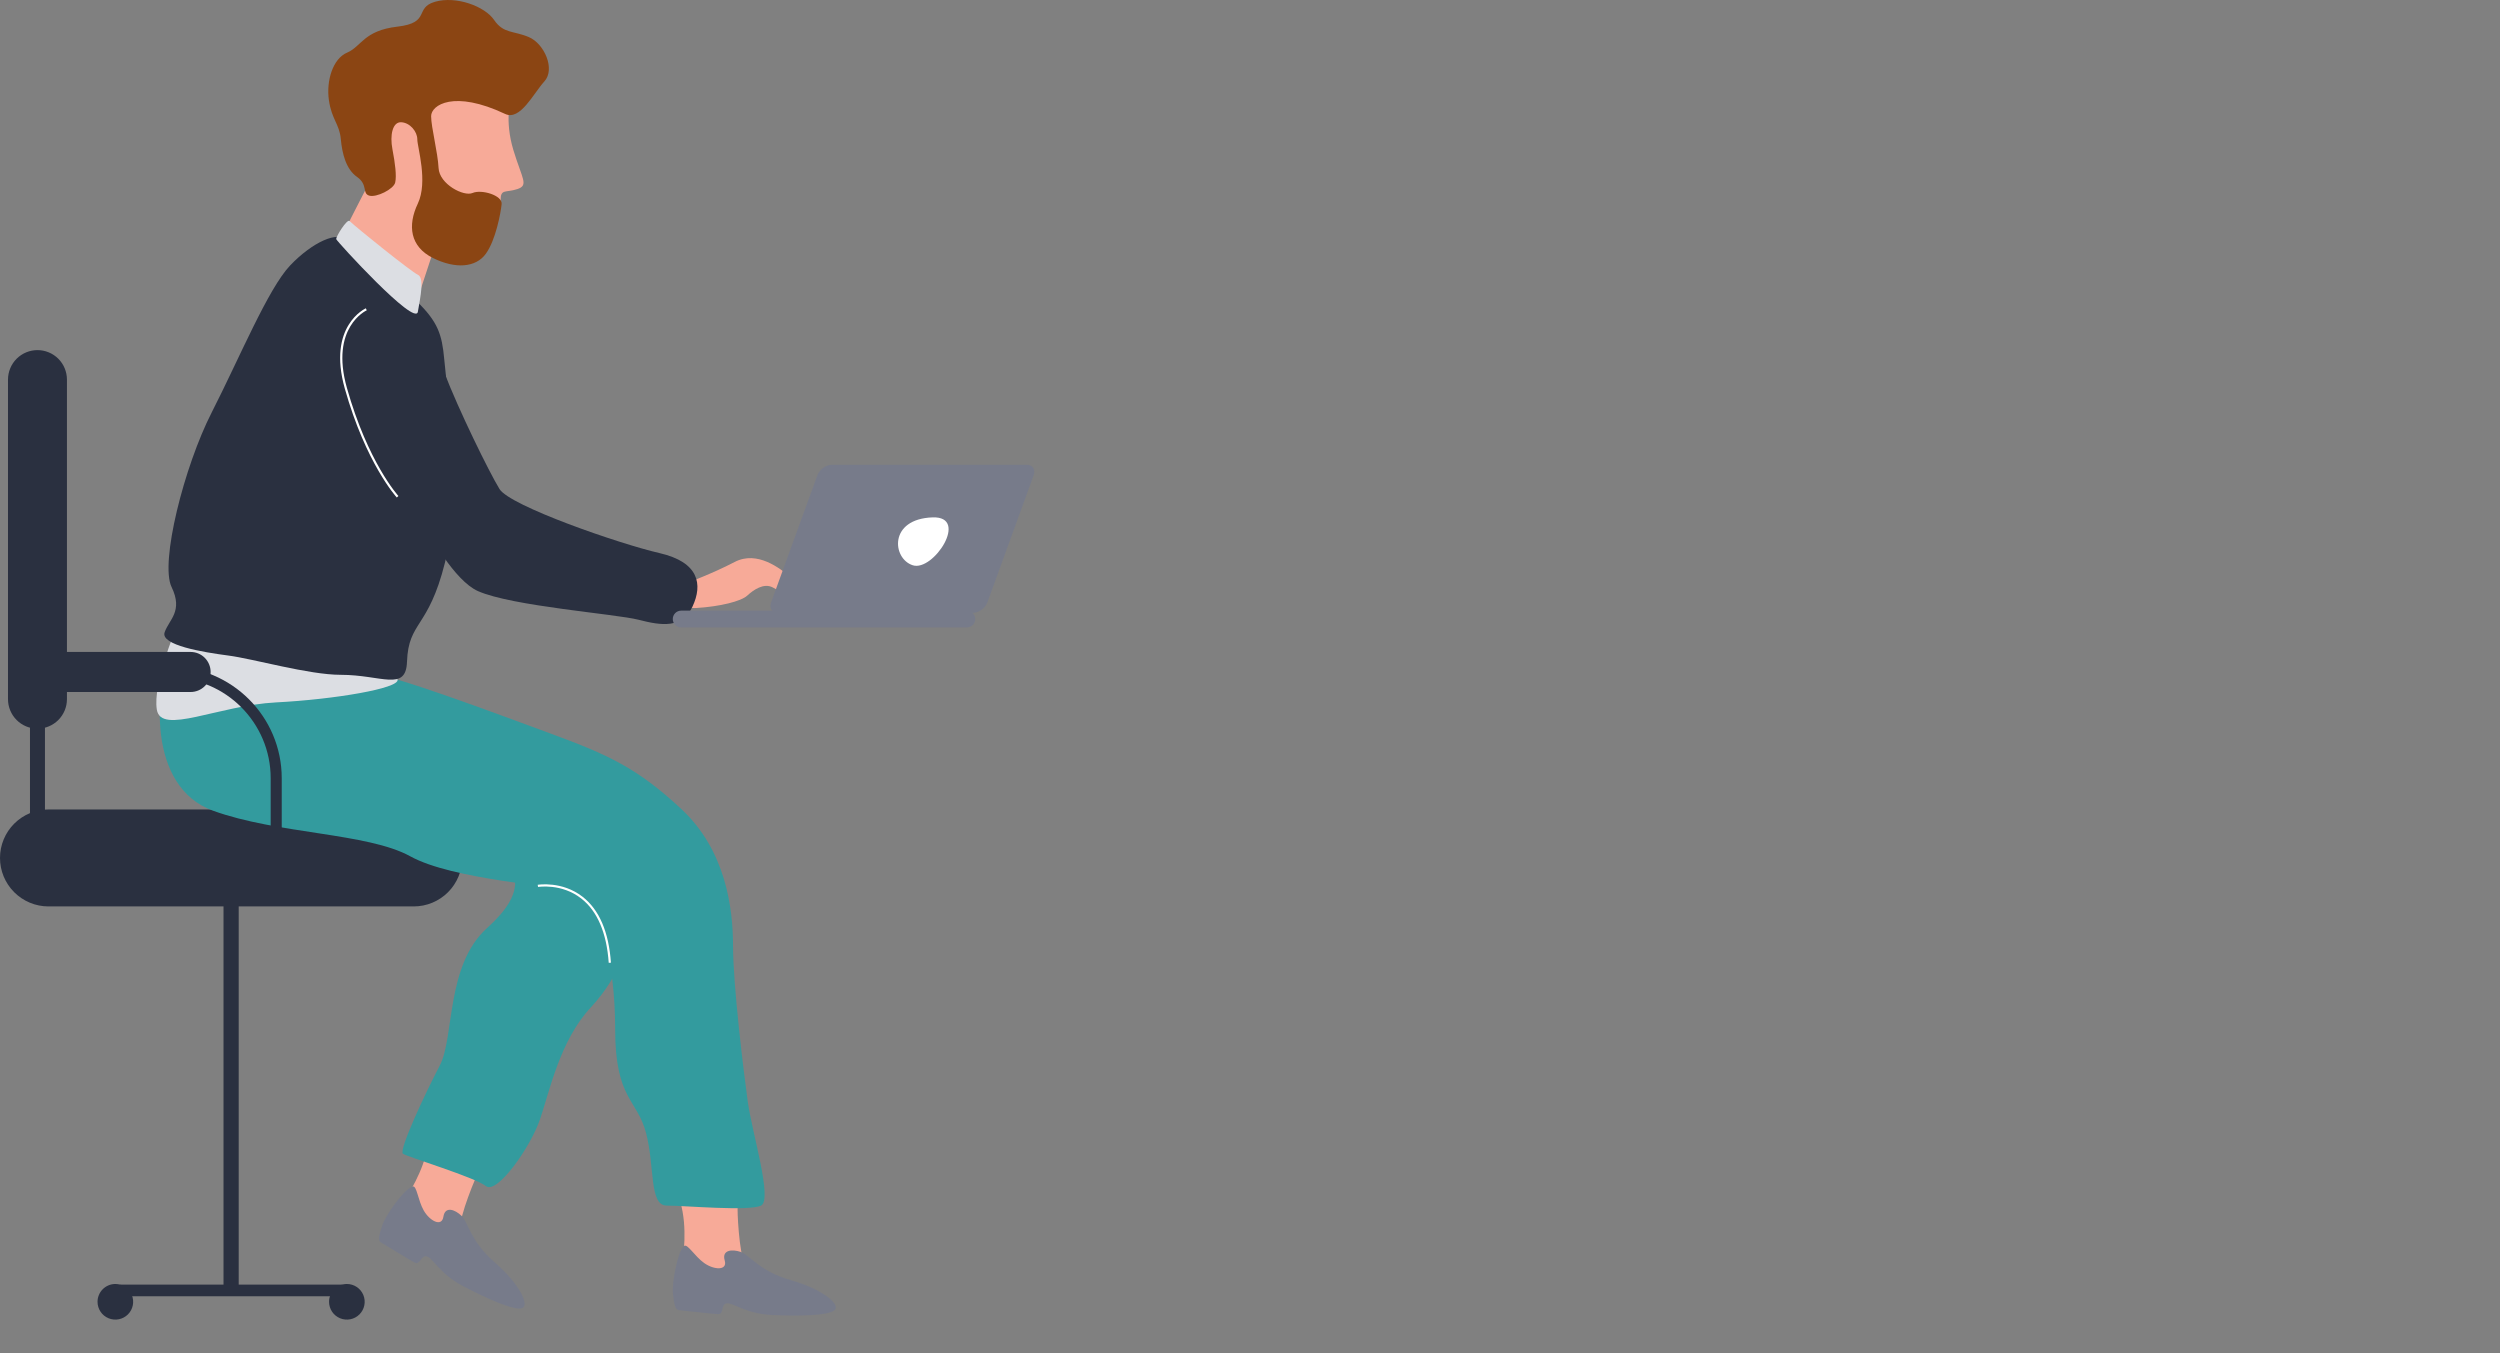 <?xml version="1.0" encoding="UTF-8" standalone="no"?>
<!-- Created with Keyshape -->
<svg xmlns="http://www.w3.org/2000/svg" width="3457.05" height="1871.4" viewBox="0 0 3457.052 1871.402">
    <rect x="0" y="0" width="3457.052" height="1871.402" fill="#808080" stroke="none"/>
    <g id="muz" transform="translate(715.141,912.394) translate(-715.141,-912.391)">
        <path id="Path_937" data-name="Path 937" d="M3877.65,2444.7C3877.65,2444.7,3913.61,2431.62,3945.08,2415.16C3976.55,2398.69,4008.37,2424.54,4022.24,2435.78C4036.1,2447.01,4048.47,2461.56,4047.34,2469.49C4046.21,2477.42,4010.25,2457.13,3997.89,2450.39C3985.54,2443.65,3970.99,2453.79,3962.53,2461.64C3954.06,2469.5,3924.77,2476.8,3892.22,2478.76C3859.66,2480.73,3877.65,2444.7,3877.65,2444.7Z" fill="#f7aa98" transform="translate(-2929.23,-1638.02)"/>
        <path id="Path_938" data-name="Path 938" d="M3967.34,2292.53C3967.34,2292.53,3958.93,2323.1,3971.16,2363.6C3983.39,2404.11,3992.86,2412.51,3976.66,2417.86C3960.46,2423.21,3953.59,2417.1,3953.59,2433.14C3953.59,2449.19,3943.65,2453.78,3942.12,2462.95C3940.59,2472.11,3940.59,2477.46,3931.42,2482.82C3922.25,2488.17,3860.36,2467.53,3855.77,2463.71C3851.18,2459.89,3785.47,2380.41,3774,2346.02C3762.54,2311.64,3861.12,2254.32,3861.12,2254.32L3968.87,2262.72Z" fill="#f7aa98" transform="translate(-3261.33,-2156.37)"/>
        <path id="Path_939" data-name="Path 939" d="M3938.38,2366.56C3938.38,2366.56,3911.63,2388.72,3891.76,2449.09L3871.89,2509.46C3871.89,2509.46,3771.02,2463.61,3763.37,2445.27C3755.73,2426.93,3826.8,2320.06,3836.74,2273.39Z" fill="#f7aa98" transform="translate(-3295.59,-2092.83)"/>
        <path id="Path_940" data-name="Path 940" d="M3883.85,2644.8C3882.07,2645.91,3857.42,2705.74,3859.8,2719.4C3862.18,2733.06,3819.44,2742.01,3819.44,2742.01L3784.57,2677.71C3784.57,2677.71,3809.25,2642.03,3814.77,2604.81C3820.3,2567.6,3883.85,2644.8,3883.85,2644.8Z" fill="#f7aa98" transform="translate(-3223.02,-1021.76)"/>
        <path id="Path_941" data-name="Path 941" d="M3952.25,2633.27C3951.1,2635.03,3954.1,2699.67,3962.03,2711.03C3969.96,2722.4,3935.03,2748.6,3935.03,2748.6L3876.22,2705.1C3876.22,2705.1,3883.48,2662.33,3872.73,2626.28C3861.99,2590.22,3952.25,2633.27,3952.25,2633.27Z" fill="#f7aa98" transform="translate(-2932.06,-964.391)"/>
        <path id="Path_942" data-name="Path 942" d="M3822.51,2610.37C3810.68,2613.52,3784.59,2650.95,3780.47,2663.99C3776.35,2677.02,3773.59,2684.99,3778.68,2687.8C3783.78,2690.6,3819.07,2712.74,3825.96,2715.88C3832.86,2719.02,3834.42,2704.22,3842.76,2707.33C3851.1,2710.44,3860.44,2731.55,3892.4,2748.34C3924.37,2765.14,3962.47,2782.19,3973.59,2778.78C3984.7,2775.37,3970.54,2745.32,3936.21,2715.59C3901.88,2685.87,3899.67,2660.32,3890.16,2651.1C3880.64,2641.88,3867.25,2637.41,3864.96,2652.22C3862.67,2667.02,3845.95,2657.92,3837.8,2643.64C3829.66,2629.36,3828.24,2608.84,3822.51,2610.37Z" fill="#777b8a" transform="translate(-3251.83,-969.703)"/>
        <path id="Path_943" data-name="Path 943" d="M3924.7,2504.02C3938.97,2530.51,3957.31,2555.96,3900.25,2607.43C3843.18,2658.9,3855.41,2758.43,3835.04,2797.31C3814.66,2836.19,3777.98,2914.84,3784.09,2919.33C3790.21,2923.82,3883.44,2951.84,3898.72,2964.06C3914,2976.29,3960.36,2910.56,3973.61,2871.85C3986.86,2833.14,4001.12,2762.82,4043.91,2716.97C4086.7,2671.12,4096.9,2622.21,4096.9,2622.21L4071.42,2504.02Z" fill="#339b9e" transform="translate(-3226.89,-1323.96)"/>
        <path id="Path_944" data-name="Path 944" d="M4227.1,2624.1L3722.04,2624.1C3713.23,2624.1,3704.51,2622.37,3696.38,2619C3688.24,2615.63,3680.85,2610.69,3674.63,2604.46C3668.4,2598.24,3663.46,2590.84,3660.09,2582.71C3656.73,2574.58,3654.99,2565.86,3654.99,2557.05L3654.99,2557.05C3654.99,2548.25,3656.73,2539.53,3660.1,2531.4C3663.46,2523.26,3668.4,2515.87,3674.63,2509.65C3680.85,2503.42,3688.25,2498.48,3696.38,2495.11C3704.51,2491.74,3713.23,2490.01,3722.04,2490.01L4227.1,2490.01C4235.9,2490.01,4244.62,2491.74,4252.76,2495.11C4260.89,2498.48,4268.28,2503.42,4274.51,2509.64C4280.74,2515.87,4285.67,2523.26,4289.04,2531.4C4292.41,2539.53,4294.15,2548.25,4294.15,2557.05L4294.15,2557.05C4294.15,2565.86,4292.41,2574.58,4289.04,2582.71C4285.67,2590.85,4280.74,2598.24,4274.51,2604.46C4268.28,2610.69,4260.89,2615.63,4252.76,2619C4244.62,2622.37,4235.9,2624.1,4227.1,2624.1Z" fill="#2a3040" transform="translate(-3654.99,-1370.68)"/>
        <rect id="Rectangle_859" data-name="Rectangle 859" width="21.008" height="564.17" fill="#2a3040" transform="translate(330.082,1779.48) rotate(180)"/>
        <path id="Path_945" data-name="Path 945" d="M3699.88,2657.78L4003.87,2657.78C4004.93,2657.78,4005.98,2657.57,4006.96,2657.17C4007.94,2656.76,4008.83,2656.16,4009.58,2655.41C4010.33,2654.66,4010.93,2653.77,4011.33,2652.79C4011.74,2651.81,4011.95,2650.76,4011.95,2649.7L4011.95,2649.7C4011.95,2648.64,4011.74,2647.59,4011.33,2646.61C4010.93,2645.63,4010.33,2644.74,4009.58,2643.99C4008.83,2643.24,4007.94,2642.64,4006.96,2642.23C4005.98,2641.83,4004.93,2641.62,4003.87,2641.62L3699.88,2641.62C3698.82,2641.62,3697.77,2641.83,3696.78,2642.23C3695.8,2642.64,3694.91,2643.24,3694.16,2643.99C3693.41,2644.74,3692.82,2645.63,3692.41,2646.61C3692,2647.59,3691.79,2648.64,3691.79,2649.7L3691.79,2649.7C3691.79,2650.76,3692,2651.81,3692.41,2652.79C3692.82,2653.77,3693.41,2654.66,3694.16,2655.41C3694.91,2656.17,3695.8,2656.76,3696.79,2657.17C3697.77,2657.57,3698.82,2657.78,3699.88,2657.78Z" fill="#2a3040" transform="translate(-3532.29,-865.254)"/>
        <path id="Path_946" data-name="Path 946" d="M3759.99,2666.05C3759.98,2676.01,3765.98,2685,3775.19,2688.81C3784.39,2692.63,3794.99,2690.52,3802.03,2683.48C3809.08,2676.43,3811.19,2665.84,3807.38,2656.63C3803.57,2647.43,3794.58,2641.42,3784.62,2641.42C3781.38,2641.42,3778.18,2642.06,3775.19,2643.3C3772.21,2644.54,3769.49,2646.35,3767.2,2648.64C3764.92,2650.92,3763.1,2653.64,3761.86,2656.63C3760.62,2659.61,3759.99,2662.82,3759.99,2666.05Z" fill="#2a3040" transform="translate(-3304.96,-865.908)"/>
        <path id="Path_947" data-name="Path 947" d="M3686.11,2666.05C3686.11,2676.01,3692.11,2685,3701.31,2688.81C3710.52,2692.63,3721.11,2690.52,3728.16,2683.48C3735.21,2676.43,3737.31,2665.84,3733.5,2656.63C3729.69,2647.43,3720.71,2641.42,3710.75,2641.42C3707.51,2641.42,3704.31,2642.06,3701.32,2643.3C3698.33,2644.53,3695.62,2646.35,3693.33,2648.64C3691.04,2650.92,3689.23,2653.64,3687.99,2656.62C3686.75,2659.61,3686.11,2662.82,3686.11,2666.05Z" fill="#2a3040" transform="translate(-3551.24,-865.908)"/>
        <path id="Path_967" data-name="Path 967" d="M3885.31,2629.71C3875.93,2637.57,3868.13,2682.53,3869.92,2696.08C3871.71,2709.64,3872.58,2718.02,3878.38,2718.41C3884.17,2718.8,3925.52,2723.92,3933.09,2723.84C3940.66,2723.76,3935.83,2709.69,3944.69,2708.98C3953.56,2708.27,3970.96,2723.45,4007.03,2725.13C4043.1,2726.82,4084.84,2726.15,4093.46,2718.35C4102.09,2710.55,4076.54,2689.33,4032.85,2676.92C3989.17,2664.52,3976.35,2642.31,3963.84,2637.98C3951.33,2633.65,3937.29,2635.27,3941.48,2649.66C3945.67,2664.05,3926.68,2662.87,3913.25,2653.38C3899.81,2643.89,3889.86,2625.89,3885.31,2629.71Z" fill="#777b8a" transform="translate(-2939.34,-906.707)"/>
        <path id="Path_968" data-name="Path 968" d="M3726.35,2436.54C3695.79,2502.77,3689.67,2637.27,3779.34,2669.88C3869.01,2702.48,3993.31,2700.44,4052.41,2733.05C4111.5,2765.66,4252.54,2773.34,4282.68,2783.26C4312.83,2793.17,4335.68,2874.96,4335.68,2972.13C4335.68,3069.29,4366.24,3068.71,4378.46,3115.87C4390.69,3163.03,4382.54,3216.02,4407,3216.02C4431.45,3216.02,4521.11,3224.17,4537.42,3216.02C4553.72,3207.87,4525.19,3116.26,4519.08,3072.4C4512.97,3028.54,4498.7,2910.34,4498.7,2857.36C4498.7,2804.37,4488.51,2724.9,4427.38,2667.84C4366.24,2610.78,4325.48,2592.44,4248.05,2563.91C4170.61,2535.38,4023.88,2480.36,3997.39,2480.36C3970.9,2480.36,3726.35,2436.54,3726.35,2436.54Z" fill="#339b9e" transform="translate(-3485.02,-1548.91)"/>
        <path id="Path_969" data-name="Path 969" d="M3731.54,2432.62C3731.54,2432.62,3699.72,2507.81,3705.59,2543.37C3711.46,2578.93,3790.16,2537.43,3870.66,2533.27C3951.15,2529.1,4040.94,2513.95,4038.49,2501.87C4033.76,2478.65,4012.61,2452.74,4012.61,2452.74Z" fill="#dcdee3" transform="translate(-3488.71,-1561.99)"/>
        <path id="Path_970" data-name="Path 970" d="M3959.46,2313.05C3983.82,2347.74,4027.48,2368.17,4056.51,2396.35C4085.55,2424.53,4091.41,2442.1,4094.47,2476.08C4097.52,2510.06,4118.42,2666.11,4095.49,2757.81C4072.56,2849.52,4045.08,2838.49,4043.01,2894.86C4041.49,2936.63,4007.86,2912.86,3951.44,2912.86C3907.02,2912.86,3831.08,2890.78,3795.92,2886.2C3760.77,2881.61,3701.74,2871.83,3707.86,2854.1C3713.97,2836.36,3733.75,2825.06,3717.46,2791.44C3701.17,2757.81,3734.79,2624.84,3773,2549.95C3811.21,2475.06,3850.95,2378.77,3881.52,2346.67C3912.09,2314.58,3948.69,2297.71,3959.46,2313.05Z" fill="#2a3040" transform="translate(-3480.21,-1979.71)"/>
        <path id="Path_971" data-name="Path 971" d="M3793.15,2332.98C3750.05,2355.96,3757.99,2443.02,3793.15,2491.93C3828.3,2540.84,3864.5,2606.2,3875.19,2626.85C3885.89,2647.49,3921.09,2710.89,3953.32,2725.26C4000.49,2746.28,4144.16,2756.84,4175.75,2765C4207.34,2773.15,4235.86,2777.23,4250.13,2746.66C4264.4,2716.09,4259.3,2685.34,4204.28,2672.7C4149.26,2660.05,3997.6,2607.59,3983.22,2584.16C3968.85,2560.72,3926.11,2473.59,3906.75,2422.64C3887.39,2371.69,3831.35,2312.59,3793.15,2332.98Z" fill="#2a3040" transform="translate(-3292.5,-1907.93)"/>
        <path id="Path_972" data-name="Path 972" d="M4004.37,2389.3C4025.1,2399.11,4043.34,2361.02,4058.62,2344.21C4073.9,2327.4,4058.62,2292.24,4037.23,2283.07C4015.83,2273.9,4002.07,2278.49,3989.08,2259.38C3976.09,2240.27,3936.35,2225.76,3907.31,2234.16C3878.27,2242.56,3901.96,2263.2,3855.35,2268.56C3808.73,2273.91,3805.67,2296.07,3785.8,2304.47C3765.94,2312.87,3756.77,2343.53,3760.59,2370.23C3764.41,2396.94,3775.11,2403.05,3777.02,2423.68C3778.93,2444.31,3784.27,2465.72,3799.56,2476.41C3814.85,2487.11,3806.32,2499.16,3816.26,2502.21C3826.19,2505.27,3850.26,2493.25,3852.29,2484.06C3854.32,2474.86,3852.29,2458.07,3848.47,2438.2C3844.65,2418.34,3848.66,2399.99,3860.79,2400.76C3872.93,2401.52,3882.86,2413.75,3882.86,2424.45C3882.86,2435.14,3897.96,2482.98,3883.53,2513.32C3869.1,2543.66,3872.92,2572.7,3904.25,2588.36C3935.59,2604.03,3963.85,2601.74,3977.62,2582.63C3991.38,2563.53,3998.24,2525.96,3999.47,2513.87C4000.7,2501.77,3971.51,2493.23,3959.27,2498.57C3947.04,2503.92,3913.41,2486.35,3912.27,2464.18C3911.14,2442.02,3901.96,2407.63,3901.96,2392.35C3901.96,2377.07,3933.3,2355.68,4004.37,2389.3Z" fill="#8b4513" transform="translate(-3305.79,-2231.72)"/>
        <rect id="Rectangle_865" data-name="Rectangle 865" width="20.717" height="153.864" fill="#2a3040" transform="translate(62.17,1144.23) rotate(180)"/>
        <path id="Path_974" data-name="Path 974" d="M3698.3,2866.89L3698.3,2866.89C3703.65,2866.89,3708.95,2865.84,3713.9,2863.79C3718.84,2861.74,3723.33,2858.74,3727.12,2854.95C3730.9,2851.17,3733.9,2846.68,3735.95,2841.73C3738,2836.79,3739.06,2831.49,3739.06,2826.13L3739.06,2384.19C3739.06,2378.84,3738,2373.54,3735.95,2368.6C3733.91,2363.65,3730.9,2359.16,3727.12,2355.37C3723.33,2351.59,3718.84,2348.59,3713.9,2346.54C3708.95,2344.49,3703.65,2343.43,3698.3,2343.43L3698.3,2343.43C3692.95,2343.43,3687.65,2344.49,3682.7,2346.54C3677.76,2348.59,3673.27,2351.59,3669.48,2355.37C3665.7,2359.16,3662.69,2363.65,3660.65,2368.6C3658.6,2373.54,3657.54,2378.84,3657.54,2384.19L3657.54,2826.13C3657.54,2831.49,3658.6,2836.79,3660.65,2841.73C3662.69,2846.67,3665.7,2851.17,3669.48,2854.95C3673.27,2858.74,3677.76,2861.74,3682.7,2863.79C3687.65,2865.84,3692.95,2866.89,3698.3,2866.89Z" fill="#2a3040" transform="translate(-3646.49,-1859.3)"/>
        <path id="Path_975" data-name="Path 975" d="M4004.72,2680.3L3989.43,2680.3L3989.43,2598.79C3989.43,2522.1,3927.04,2459.7,3850.35,2459.7L3666.95,2459.7L3666.95,2444.42L3850.35,2444.42C3935.47,2444.42,4004.72,2513.67,4004.72,2598.79Z" fill="#2a3040" transform="translate(-3615.13,-1522.66)"/>
        <path id="Path_976" data-name="Path 976" d="M3870.73,2495.14L3697.03,2495.14C3693.39,2495.14,3689.79,2494.42,3686.43,2493.03C3683.07,2491.64,3680.02,2489.6,3677.45,2487.02C3674.88,2484.45,3672.84,2481.4,3671.45,2478.04C3670.05,2474.68,3669.34,2471.08,3669.34,2467.45L3669.34,2467.45C3669.34,2463.81,3670.06,2460.21,3671.45,2456.85C3672.84,2453.49,3674.88,2450.44,3677.45,2447.87C3680.02,2445.29,3683.07,2443.25,3686.43,2441.86C3689.79,2440.47,3693.39,2439.75,3697.03,2439.75L3870.73,2439.75C3874.37,2439.75,3877.97,2440.47,3881.33,2441.86C3884.69,2443.25,3887.74,2445.29,3890.31,2447.86C3892.88,2450.44,3894.92,2453.49,3896.31,2456.85C3897.71,2460.21,3898.42,2463.81,3898.42,2467.45L3898.42,2467.45C3898.42,2471.08,3897.71,2474.68,3896.31,2478.04C3894.92,2481.4,3892.88,2484.45,3890.31,2487.02C3887.74,2489.6,3884.69,2491.64,3881.33,2493.03C3877.97,2494.42,3874.37,2495.14,3870.73,2495.13Z" fill="#2a3040" transform="translate(-3607.16,-1538.22)"/>
        <path id="Path_977" data-name="Path 977" d="M3911.04,2584.77L4180.98,2584.77C4189.02,2584.77,4197.92,2578.25,4200.84,2570.2L4264.76,2394.6C4267.69,2386.55,4263.54,2380.03,4255.49,2380.03L3985.56,2380.03C3977.51,2380.03,3968.62,2386.55,3965.69,2394.6L3901.78,2570.2C3898.85,2578.25,3902.99,2584.77,3911.04,2584.77Z" fill="#777b8a" transform="translate(-2835.42,-1737.33)"/>
        <path id="Path_978" data-name="Path 978" d="M3881.3,2449.84L4276.32,2449.84C4277.84,2449.84,4279.36,2449.54,4280.77,2448.95C4282.18,2448.37,4283.46,2447.51,4284.54,2446.43C4285.63,2445.35,4286.48,2444.06,4287.07,2442.65C4287.65,2441.24,4287.95,2439.73,4287.95,2438.2L4287.95,2438.2C4287.95,2436.67,4287.65,2435.16,4287.07,2433.75C4286.48,2432.33,4285.62,2431.05,4284.54,2429.97C4283.46,2428.89,4282.18,2428.03,4280.77,2427.45C4279.36,2426.86,4277.84,2426.56,4276.32,2426.56L3881.3,2426.56C3879.77,2426.56,3878.26,2426.86,3876.85,2427.45C3875.43,2428.03,3874.15,2428.89,3873.07,2429.97C3871.99,2431.05,3871.13,2432.33,3870.55,2433.74C3869.96,2435.16,3869.66,2436.67,3869.66,2438.2L3869.66,2438.2C3869.66,2439.73,3869.96,2441.24,3870.55,2442.65C3871.13,2444.06,3871.99,2445.35,3873.07,2446.43C3874.15,2447.51,3875.43,2448.37,3876.85,2448.95C3878.26,2449.54,3879.77,2449.84,3881.3,2449.84Z" fill="#777b8a" transform="translate(-2939.34,-1582.18)"/>
        <path id="Path_979" data-name="Path 979" d="M3989.45,2396.83C4040.62,2395.12,3990.47,2472.23,3961.94,2463.06C3933.41,2453.89,3928.32,2398.87,3989.45,2396.83Z" fill="#fff" transform="translate(-2699.74,-1681.39)"/>
        <path id="Path_980" data-name="Path 980" d="M3780.73,2302.48C3789.53,2311.2,3865.99,2372.66,3875.16,2376.83C3884.34,2381,3878.84,2406.82,3875.16,2428.03C3871.48,2449.24,3763.28,2330.73,3762.32,2327.67C3761.35,2324.6,3777.33,2299.1,3780.73,2302.48Z" fill="#dcdee3" transform="translate(-3297.33,-1996.88)"/>
        <path id="Path_988" data-name="Path 988" d="M3924.79,2622.47C3921.88,2580.92,3909.11,2551,3886.85,2533.55C3859.62,2512.21,3827.4,2517.5,3827.08,2517.55L3826.56,2514.54C3826.9,2514.48,3860.45,2508.98,3888.73,2531.14C3911.71,2549.14,3924.86,2579.8,3927.84,2622.25Z" fill="#fff" transform="translate(-3083.03,-1291.04)"/>
        <path id="Path_989" data-name="Path 989" d="M3841.87,2591.72C3841.45,2591.27,3799.14,2544.76,3769.93,2440.99C3745.56,2354.43,3798.53,2330.33,3799.07,2330.09L3800.29,2332.9C3799.77,2333.12,3749.26,2356.28,3772.87,2440.16C3801.87,2543.15,3843.7,2589.19,3844.11,2589.64Z" fill="#fff" transform="translate(-3293.17,-1903.78)"/>
    </g>
</svg>
